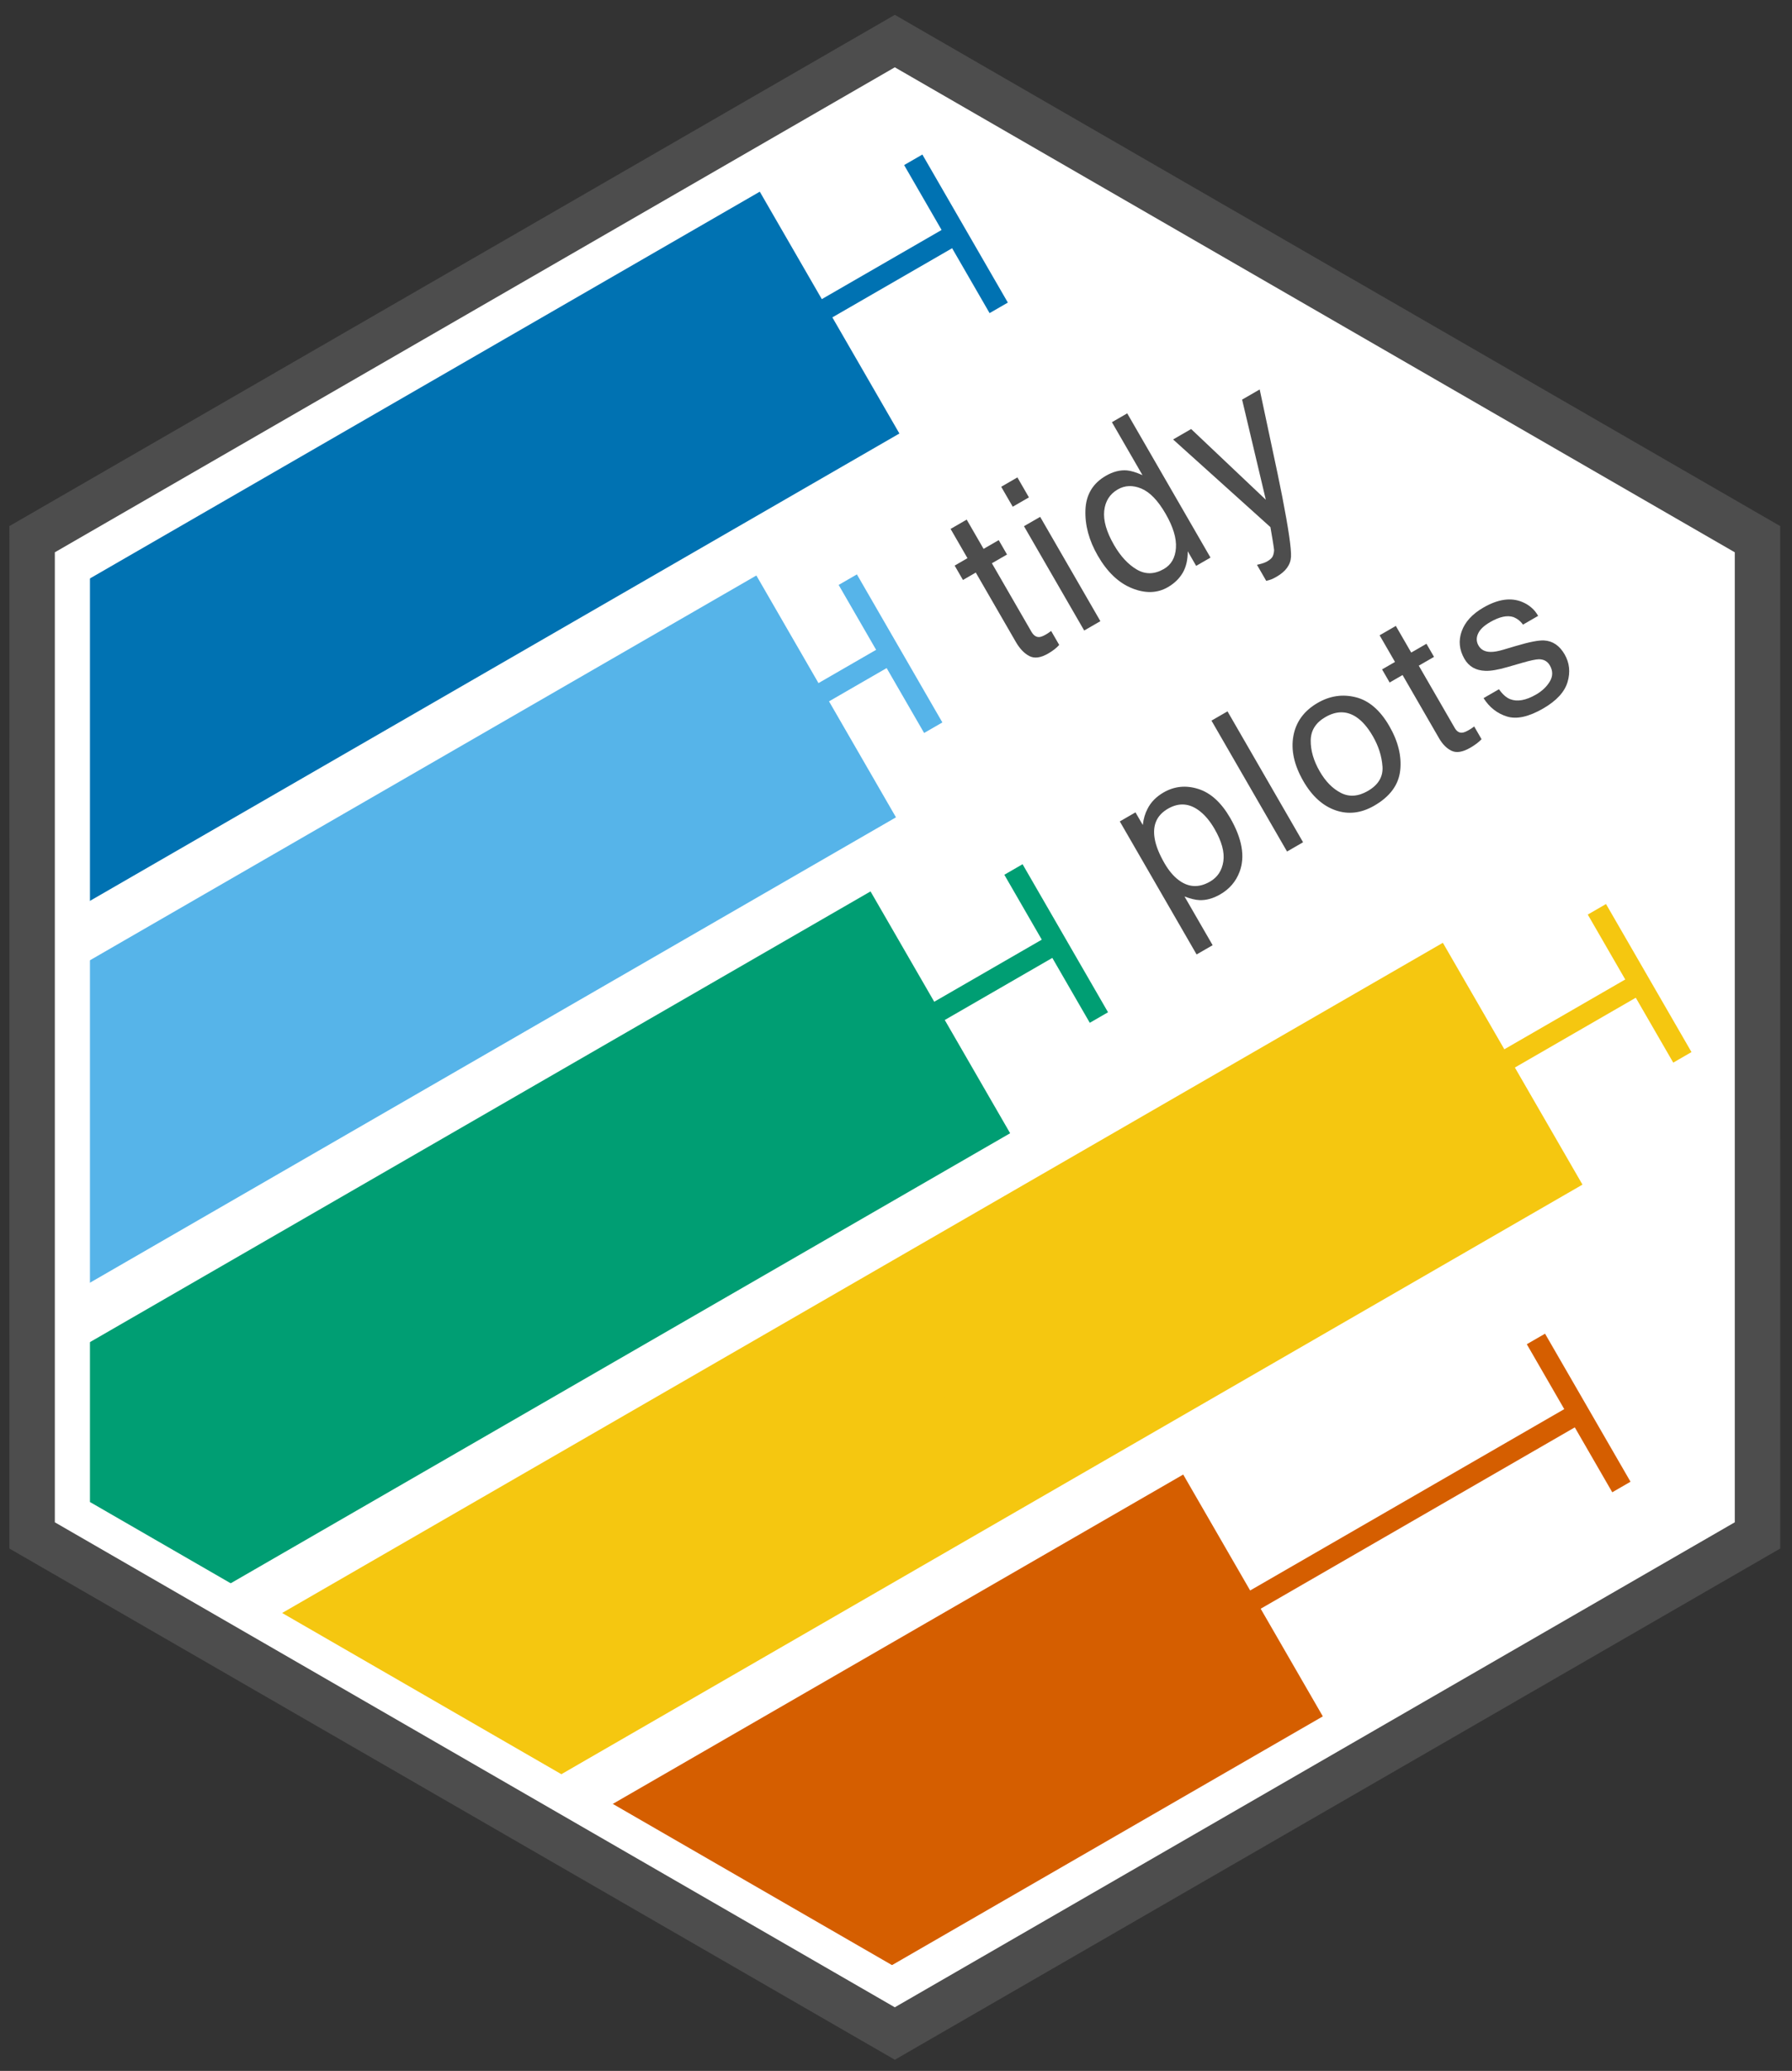 <?xml version="1.0" encoding="UTF-8"?>
<svg id="Layer_1" data-name="Layer 1" xmlns="http://www.w3.org/2000/svg" xmlns:xlink="http://www.w3.org/1999/xlink" viewBox="0 0 2551.18 2948.03">
  <rect x="0" y="0" width="2551.18" height="2948.03" fill="#333333" stroke="none"/>
  <defs>
    <style>
      .cls-1 {
        clip-path: url(#clippath);
      }

      .cls-2, .cls-3, .cls-4, .cls-5, .cls-6, .cls-7, .cls-8 {
        fill: none;
      }

      .cls-2, .cls-9, .cls-10, .cls-11, .cls-12, .cls-13, .cls-14, .cls-15, .cls-16, .cls-17, .cls-18, .cls-19, .cls-20 {
        stroke-width: 0px;
      }

      .cls-3 {
        stroke: #d55e00;
      }

      .cls-3, .cls-4, .cls-5, .cls-6, .cls-7 {
        stroke-width: 30px;
      }

      .cls-3, .cls-4, .cls-5, .cls-6, .cls-7, .cls-8 {
        stroke-miterlimit: 10;
      }

      .cls-4 {
        stroke: #56b4e9;
      }

      .cls-5 {
        stroke: #009e73;
      }

      .cls-6 {
        stroke: #0072b2;
      }

      .cls-7 {
        stroke: #f5c710;
      }

      .cls-8 {
        stroke: #fff;
        stroke-width: 50px;
      }

      .cls-21 {
        clip-path: url(#clippath-1);
      }

      .cls-9 {
        fill: #4d4d4d;
      }

      .cls-10 {
        fill: #4575b4;
      }

      .cls-11 {
        fill: #56b4e9;
      }

      .cls-12 {
        fill: #d55e00;
      }

      .cls-13 {
        fill: #b8d9e9;
      }

      .cls-14 {
        fill: #7dacd1;
      }

      .cls-15 {
        fill: #009e73;
      }

      .cls-16 {
        fill: #fff;
      }

      .cls-17 {
        fill: #ffffbf;
      }

      .cls-18 {
        fill: #e7f6e9;
      }

      .cls-19 {
        fill: #f5c710;
      }

      .cls-20 {
        fill: #0072b2;
      }
    </style>
    <clipPath id="clippath">
      <polygon class="cls-2" points="2834.42 -2793.11 1663.59 -3469.09 492.77 -2793.11 492.77 -1441.16 1663.59 -765.18 2834.42 -1441.16 2834.42 -2793.11"/>
    </clipPath>
    <clipPath id="clippath-1">
      <polygon class="cls-2" points="1273.89 2854.61 2467.23 2165.63 2467.23 787.68 1273.89 98.71 80.55 787.68 80.55 2165.63 1273.89 2854.61"/>
    </clipPath>
  </defs>
  <g class="cls-1">
    <g>
      <rect class="cls-10" x="-326.18" y="314.33" width="409.71" height="442.37" transform="translate(-284.01 11.08) rotate(-30)"/>
      <rect class="cls-14" x="28.43" y="109.59" width="409.71" height="442.37" transform="translate(-134.13 160.96) rotate(-30)"/>
      <rect class="cls-13" x="383.25" y="-95.26" width="409.71" height="442.37" transform="translate(15.83 310.92) rotate(-30)"/>
      <rect class="cls-18" x="738.07" y="-300.12" width="409.71" height="442.37" transform="translate(165.8 460.89) rotate(-30)"/>
      <rect class="cls-17" x="1092.68" y="-504.85" width="409.71" height="442.37" transform="translate(315.67 610.76) rotate(-30)"/>
    </g>
    <g>
      <rect class="cls-10" x="-188.53" y="-276.71" width="409.71" height="442.37" transform="translate(29.95 .73) rotate(-30)"/>
      <rect class="cls-14" x="166.08" y="-481.44" width="409.71" height="442.37" transform="translate(179.82 150.6) rotate(-30)"/>
    </g>
  </g>
  <g>
    <polygon class="cls-16" points="2444.72 800.65 1273.89 124.68 103.06 800.65 103.06 2152.61 1273.89 2828.59 2444.72 2152.61 2444.72 800.65"/>
    <path class="cls-9" d="M13.39,2204.41v-19.4s.04-1416.73.04-1416.73l-.09-19.35L1273.93,21.13l1260.46,727.78.04,1455.48-1260.5,727.75-16.8-9.7L30.19,2214.11l-16.8-9.7ZM80.55,787.73l-.04,1377.93,1193.34,688.93,1193.3-688.95.04-1377.93L1273.85,98.78,80.55,787.73Z"/>
    <g class="cls-21">
      <rect class="cls-20" x="215" y="2" width="397.51" height="1771.99" transform="translate(975.9 85.67) rotate(60)"/>
      <rect class="cls-11" x="330.24" y="617.72" width="397.51" height="1494.58" transform="translate(1446.63 224.38) rotate(60)"/>
      <rect class="cls-15" x="436.99" y="1035.23" width="397.51" height="1623.42" transform="translate(1917.37 372.9) rotate(60)"/>
      <rect class="cls-19" x="1054.28" y="994.33" width="397.51" height="2079.54" transform="translate(2388.1 -68.1) rotate(60)"/>
      <rect class="cls-12" x="987.14" y="1925.96" width="397.51" height="1380.94" transform="translate(2858.84 281.2) rotate(60)"/>
    </g>
    <g>
      <line class="cls-7" x1="2334.26" y1="1399.81" x2="1336.97" y2="1975.6"/>
      <line class="cls-7" x1="2273.42" y1="1294.43" x2="2395.1" y2="1505.18"/>
    </g>
    <g>
      <line class="cls-3" x1="2247.45" y1="2011.42" x2="1250.15" y2="2587.21"/>
      <line class="cls-3" x1="2186.61" y1="1906.05" x2="2308.28" y2="2116.8"/>
    </g>
    <g>
      <line class="cls-6" x1="1360.98" y1="332.87" x2="363.69" y2="908.65"/>
      <line class="cls-6" x1="1300.14" y1="227.49" x2="1421.82" y2="438.24"/>
    </g>
    <g>
      <path class="cls-9" d="M1353.3,752.93l22.93-13.24,24.05,41.65,21.54-12.44,11.82,20.48-21.54,12.44,56.22,97.37c3,5.2,6.61,7.76,10.82,7.68,2.35,0,5.59-1.18,9.7-3.56,1.09-.63,2.25-1.34,3.47-2.13,1.22-.79,2.6-1.79,4.14-3.01l11.5,19.92c-2.12,2.34-4.48,4.51-7.08,6.5-2.6,2-5.54,3.94-8.81,5.83-10.58,6.11-19.49,7.26-26.73,3.45-7.24-3.81-13.62-10.49-19.14-20.06l-57.02-98.76-18.26,10.55-11.82-20.48,18.26-10.54-24.05-41.65Z"/>
      <path class="cls-9" d="M1425.37,692.93l23.05-13.31,16.41,28.42-23.05,13.31-16.41-28.42ZM1457.78,749.07l23.05-13.31,85.73,148.49-23.05,13.31-85.73-148.49Z"/>
      <path class="cls-9" d="M1604.37,669.64c5.62.47,13,2.71,22.12,6.73l-43.51-75.36,21.79-12.58,118.55,205.33-20.41,11.78-11.98-20.76c.04,12.24-2.36,22.48-7.2,30.72-4.84,8.24-11.9,15.04-21.18,20.4-14.97,8.65-31.97,9.15-51,1.49-19.03-7.65-35.24-23.08-48.65-46.3-12.55-21.73-18.42-43.44-17.62-65.14.8-21.7,10.49-37.91,29.06-48.63,10.29-5.94,20.3-8.5,30.03-7.68ZM1618.34,810.72c12.32,7.25,25.21,6.99,38.66-.77,10.44-6.03,16.14-15.98,17.11-29.84.96-13.86-3.95-30.13-14.72-48.8-10.88-18.85-22.41-30.8-34.57-35.85-12.16-5.05-23.34-4.63-33.53,1.25-11.36,6.56-17.79,16.71-19.27,30.44-1.48,13.74,3.19,29.98,14.02,48.74,9.22,15.97,19.99,27.58,32.31,34.84Z"/>
      <path class="cls-9" d="M1768.3,568.87l25.07-14.47c2.33,11.41,7.84,37.34,16.53,77.79,6.57,30.4,11.76,55.28,15.55,74.64,8.88,45.6,13.04,74.13,12.5,85.58-.55,11.45-7.36,20.96-20.45,28.51-3.19,1.84-5.72,3.12-7.6,3.83-1.88.71-4.3,1.43-7.24,2.14l-13.19-22.85c4.64-1.07,7.92-1.97,9.84-2.71,1.92-.74,3.55-1.49,4.9-2.27,4.19-2.42,6.83-4.96,7.92-7.63,1.09-2.67,1.66-5.5,1.72-8.5-.01-.98-.7-5.65-2.06-14.01-1.36-8.36-2.42-14.55-3.17-18.56l-138.55-124.78,25.7-14.84,106.31,100.65-33.76-142.54Z"/>
    </g>
    <g>
      <path class="cls-9" d="M1594.2,1169.32l22.33-12.89,10.4,18.01c1.01-8.82,3.26-16.48,6.73-23,4.79-9.53,12.39-17.3,22.82-23.33,15.43-8.91,31.94-10.57,49.52-4.99,17.58,5.58,32.69,19.32,45.34,41.23,17.09,29.6,21.53,55.23,13.31,76.89-5.21,13.72-14.35,24.36-27.43,31.9-10.27,5.93-20.19,8.67-29.74,8.2-5.54-.18-12.6-1.92-21.17-5.2l40.06,69.39-22.83,13.18-109.35-189.4ZM1741.6,1226.22c1.93-13.01-2.23-28.4-12.48-46.16-6.25-10.82-13.19-19.22-20.82-25.19-14.58-11.54-29.77-12.75-45.55-3.64-15.87,9.16-22.17,23.34-18.89,42.54,1.74,10.27,6.38,21.92,13.89,34.94,6.05,10.49,12.78,18.5,20.16,24.05,14.04,10.61,28.96,11.36,44.75,2.24,10.69-6.17,17.01-15.77,18.94-28.78Z"/>
      <path class="cls-9" d="M1724.7,1025.81l22.83-13.18,107.59,186.36-22.83,13.18-107.59-186.36Z"/>
      <path class="cls-9" d="M1930.2,992.56c18.74,4.73,34.65,18.41,47.72,41.06,12.64,21.89,17.78,43.03,15.45,63.42-2.33,20.39-14.63,37.01-36.89,49.86-18.56,10.72-36.95,12.91-55.16,6.58-18.21-6.33-33.46-20.14-45.76-41.44-13.17-22.81-17.91-44.3-14.21-64.47,3.7-20.16,15.25-35.84,34.65-47.04,17.38-10.04,35.45-12.69,54.19-7.96ZM1968.16,1091.04c-1.04-14.66-5.62-29-13.71-43.02-7.31-12.67-15.27-21.82-23.87-27.44-13.57-8.83-28.14-8.76-43.69.22-13.8,7.97-20.76,19.08-20.89,33.35-.13,14.27,4.15,28.91,12.83,43.95,8.34,14.45,18.42,24.67,30.26,30.68s24.56,5.08,38.2-2.79c14.97-8.64,21.93-20.29,20.88-34.95Z"/>
      <path class="cls-9" d="M1964.08,904.35l23.09-13.33,21.9,37.93,21.69-12.52,10.77,18.65-21.69,12.52,51.2,88.68c2.73,4.74,6.17,6.98,10.31,6.73,2.31-.09,5.54-1.34,9.69-3.73,1.1-.63,2.27-1.35,3.5-2.13,1.24-.79,2.63-1.78,4.2-2.99l10.47,18.14c-2.18,2.28-4.59,4.4-7.23,6.37-2.64,1.97-5.61,3.91-8.9,5.82-10.66,6.15-19.46,7.6-26.42,4.34s-12.95-9.24-17.98-17.95l-51.93-89.94-18.4,10.62-10.77-18.65,18.4-10.62-21.9-37.93Z"/>
      <path class="cls-9" d="M2134,981.15c5.08,7.21,10.39,11.93,15.93,14.14,10.12,3.97,22.43,1.77,36.93-6.61,8.63-4.98,15.16-11.21,19.6-18.67,4.44-7.47,4.43-15.05,0-22.74-3.37-5.84-8.56-8.76-15.56-8.78-4.43.08-12.29,1.74-23.59,4.99l-21.07,6.08c-13.43,3.92-23.97,5.72-31.61,5.39-13.53-.42-23.45-6.08-29.75-16.99-7.42-12.85-8.74-25.97-3.94-39.33,4.8-13.37,15.12-24.63,30.98-33.78,20.74-11.98,39.16-14.6,55.27-7.89,10.14,4.3,17.66,10.89,22.57,19.78l-21.57,12.45c-3.4-4.88-7.95-8.47-13.67-10.78-8.81-2.87-19.85-.48-33.09,7.16-8.83,5.1-14.57,10.6-17.22,16.51-2.65,5.91-2.41,11.56.7,16.95,3.41,5.9,9.12,8.9,17.13,8.99,4.66.12,10.82-.96,18.47-3.24l17.5-5.2c19.01-5.67,32.43-8.29,40.27-7.86,12.25.71,21.99,7.32,29.21,19.84,6.98,12.1,8.37,25.22,4.15,39.38s-15.82,26.73-34.83,37.7c-20.46,11.81-37.61,15.59-51.42,11.34-13.82-4.26-24.93-12.98-33.34-26.16l21.95-12.67Z"/>
    </g>
    <g>
      <line class="cls-5" x1="1503.63" y1="1343.12" x2="506.33" y2="1918.91"/>
      <line class="cls-5" x1="1442.79" y1="1237.75" x2="1564.46" y2="1448.5"/>
    </g>
    <g>
      <line class="cls-4" x1="1267.77" y1="930.54" x2="270.48" y2="1506.33"/>
      <line class="cls-4" x1="1206.93" y1="825.17" x2="1328.61" y2="1035.92"/>
    </g>
    <polygon class="cls-8" points="2444.72 800.65 1273.89 124.68 103.06 800.65 103.06 2152.61 1273.89 2828.59 2444.72 2152.61 2444.72 800.65"/>
  </g>
</svg>